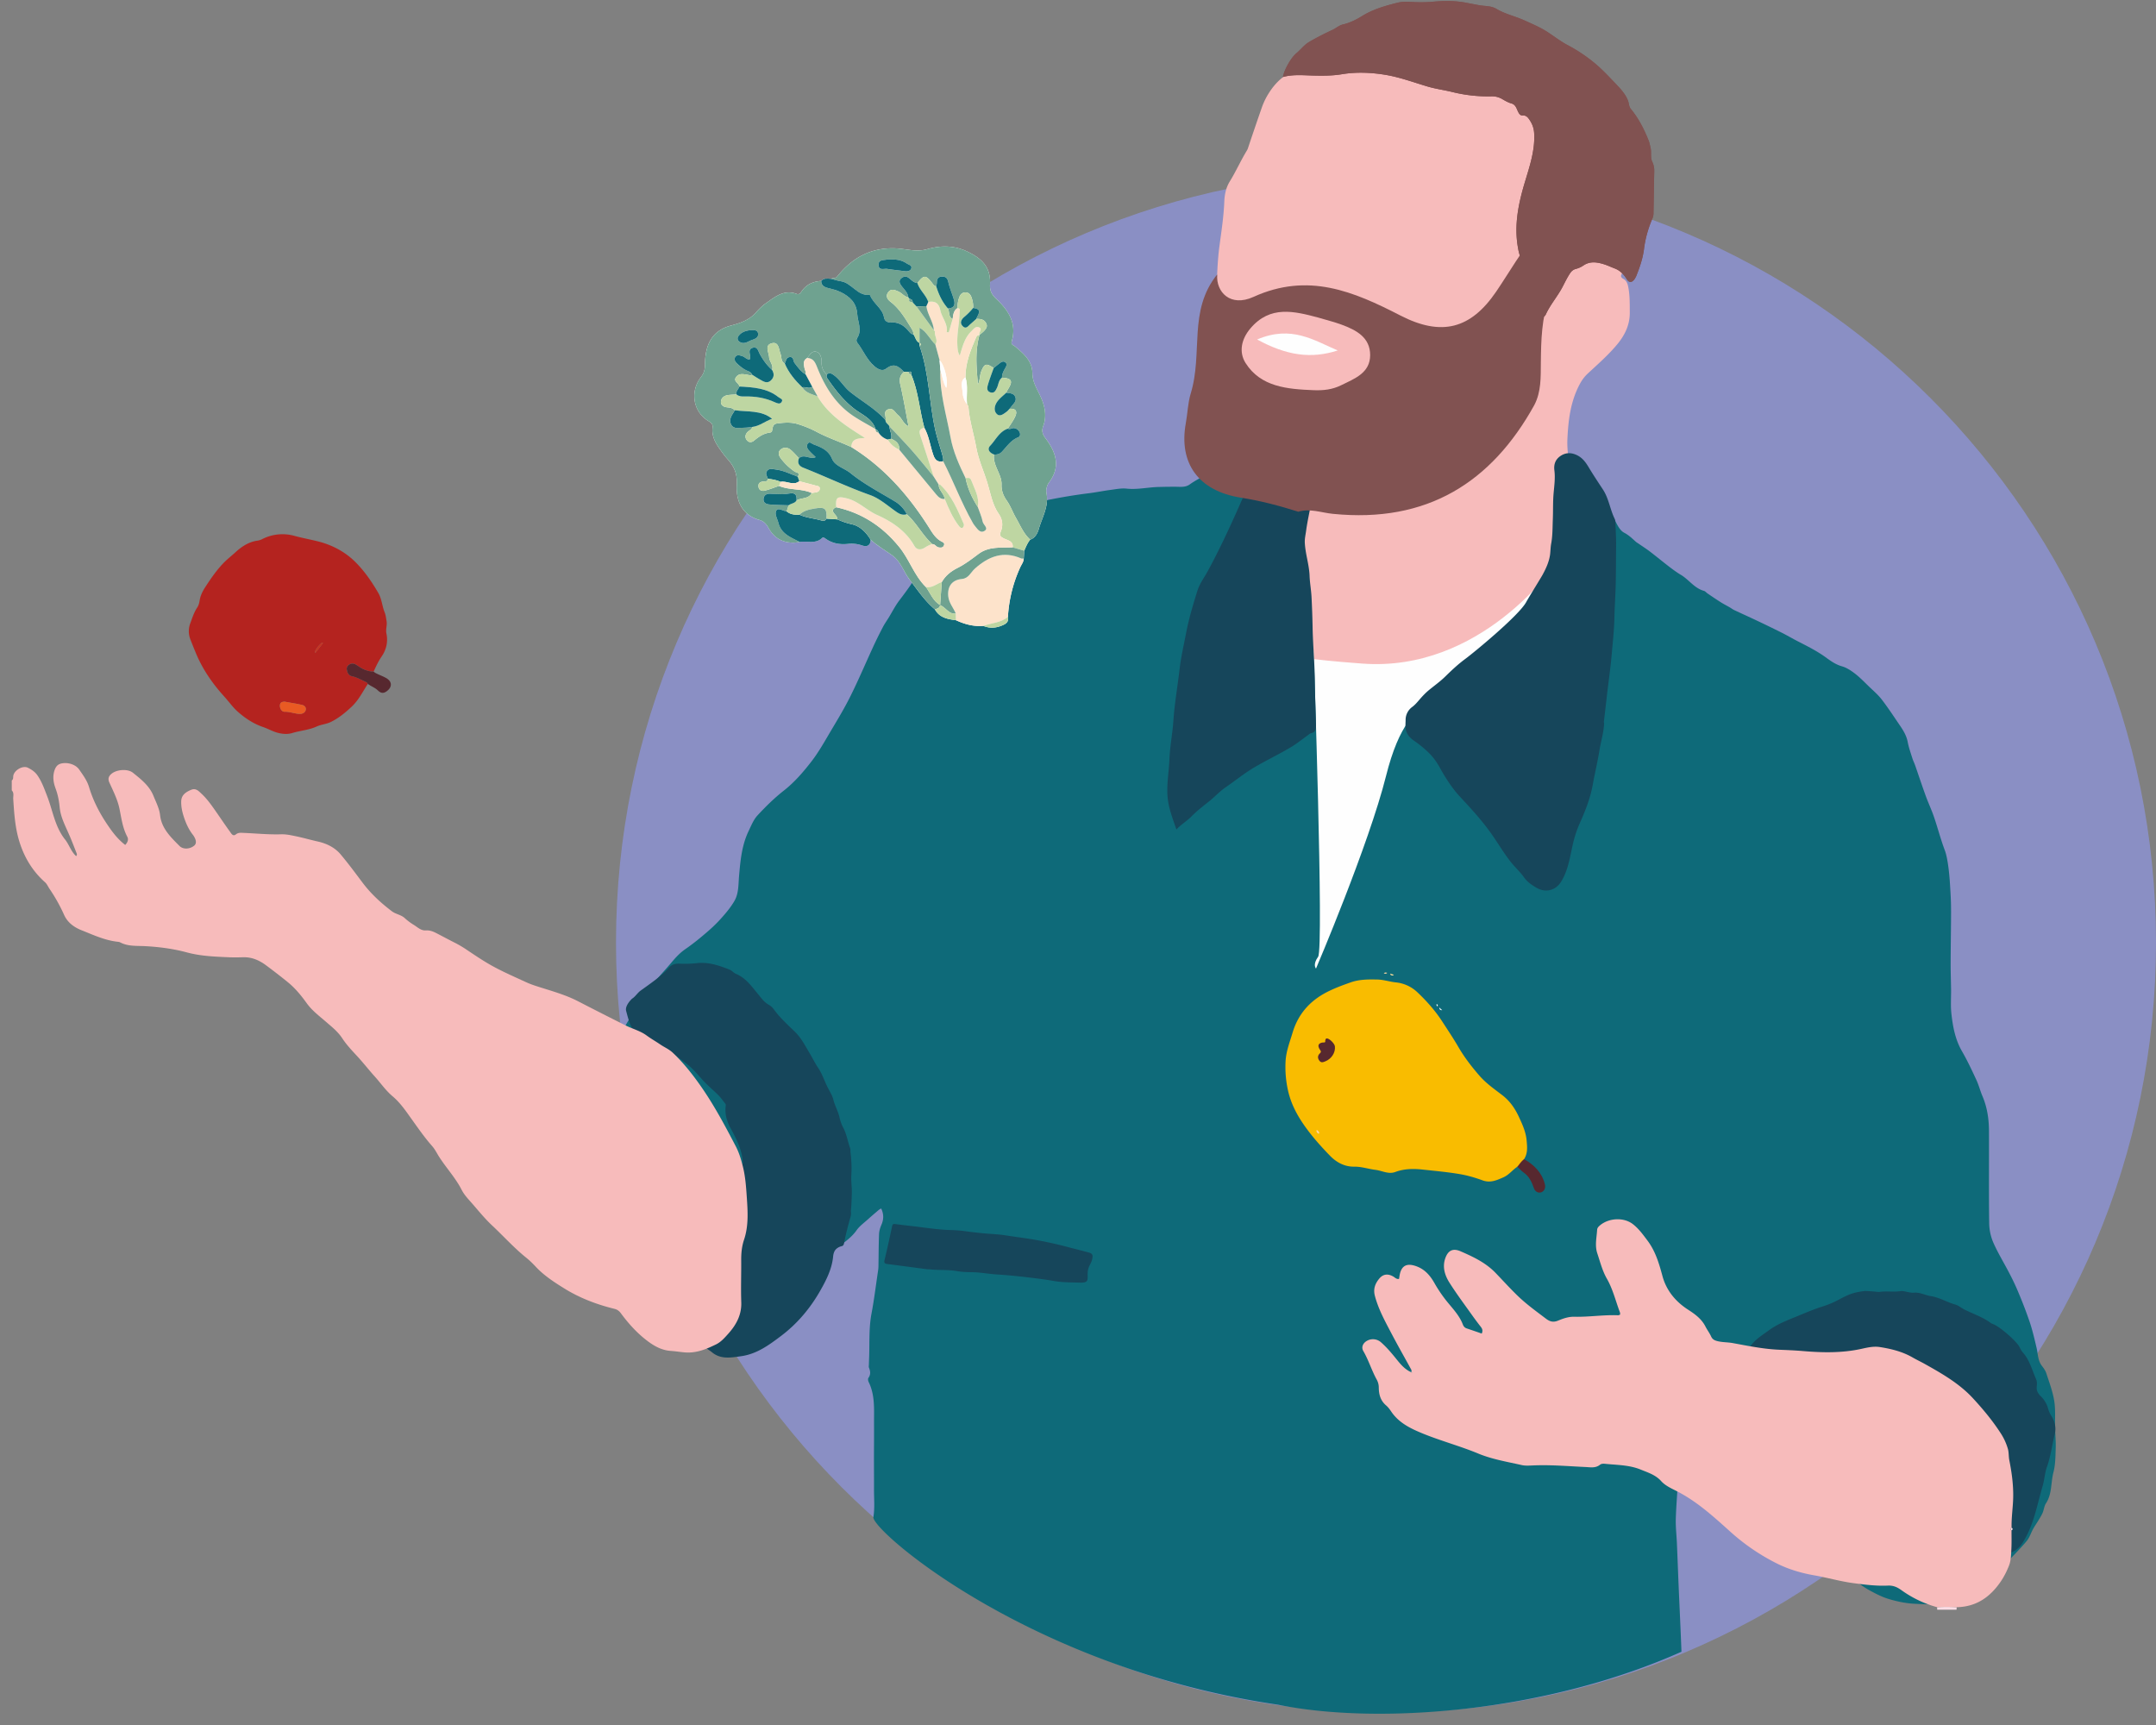 <svg xmlns="http://www.w3.org/2000/svg" width="175" height="140"><rect width="100%" height="100%" fill="#808080" stroke="none"/><g fill="none" fill-rule="evenodd"><path fill="#8A8FC4" d="M50 76.5c0 34.519 27.983 62.5 62.5 62.5 34.519 0 62.5-27.981 62.5-62.5S147.019 14 112.5 14C77.983 14 50 41.981 50 76.5"/><path fill="#0E6A79" d="M71.542 99.409c-.105.24-.183.507-.192.764-.034.877-.032 1.757-.048 2.633a2.884 2.884 0 0 1-.042.4c-.17 1.134-.308 2.274-.52 3.4-.22 1.157-.152 2.32-.191 3.483-.007.219-.017.438-.022.657-.005.085-.022.181.007.256.114.285.153.55-.045.827-.052.073-.03.234.017.33.534 1.08.432 2.235.438 3.376.005.895-.002 1.788-.006 2.682 0 .876.007 1.75.004 2.628-.005.762.073 1.537-.05 2.282-.173 1.042 12.608 12.253 32.84 15.225 8.052 1.648 21.688.648 32.75-4.297-.062-1.74-.15-3.475-.224-5.215-.051-1.194-.094-2.387-.145-3.583-.027-.648-.107-1.297-.091-1.945.029-1.06.125-2.119.175-3.178.06-1.297.114-2.598.141-3.896.015-.737-.019-1.474-.046-2.21-.01-.277.168-.33.381-.327.473.007.946.07 1.413.043.76-.048 1.249.384 1.756.806.294.246.578.506.886.735.423.318.512.803.723 1.23.467.948.916 1.908 1.41 2.846.396.76.82 1.511 1.274 2.24.814 1.315 1.534 2.699 2.757 3.735.6.505 1.252.955 1.869 1.448.63.5 1.237 1.028 1.87 1.528.355.276.724.548 1.122.762.495.268 1.005.536 1.546.698.636.19 1.306.337 1.97.38 1.238.076 2.486.083 3.73.076.823-.003 1.51-.346 2.148-.842a3.829 3.829 0 0 0 1.352-1.98c.063-.206.223-.398.374-.566.54-.593 1.117-1.153 1.628-1.766.238-.283.345-.664.529-.993.134-.241.297-.469.44-.708.118-.197.243-.394.332-.603.104-.247.119-.538.265-.757.504-.77.388-1.667.602-2.494.167-.631.169-1.305.19-1.962.021-.542-.035-1.085-.05-1.628-.02-.747.047-1.503-.07-2.233-.12-.764-.405-1.507-.645-2.25-.07-.211-.216-.412-.357-.595-.333-.433-.311-.954-.427-1.445-.161-.686-.32-1.38-.54-2.05a36.136 36.136 0 0 0-.912-2.398 18.887 18.887 0 0 0-.718-1.541c-.44-.86-.954-1.684-1.342-2.564a4.12 4.12 0 0 1-.338-1.585c-.034-2.496-.007-4.993-.017-7.49-.006-.961-.142-1.902-.526-2.807-.187-.44-.303-.911-.507-1.346-.36-.776-.724-1.553-1.153-2.297-.55-.947-.742-1.98-.86-3.023-.077-.662-.023-1.336-.03-2.002-.011-.718-.037-1.434-.035-2.153.003-1.337.03-2.673.034-4.011 0-1.014-.024-1.323-.084-2.331-.042-.711-.163-2.114-.423-2.796-.337-.89-.572-1.812-.88-2.711-.192-.564-.448-1.106-.653-1.662-.306-.839-.585-1.686-.879-2.53-.066-.19-.162-.372-.221-.564-.138-.438-.293-.874-.378-1.32-.093-.49-.331-.9-.603-1.3-.494-.722-.972-1.457-1.504-2.15-.311-.402-.716-.742-1.087-1.103-.357-.347-.704-.708-1.1-1.01-.315-.242-.672-.478-1.051-.585-.524-.149-.932-.453-1.34-.748-.7-.504-1.469-.886-2.236-1.28-.455-.235-.898-.496-1.359-.727a98.519 98.519 0 0 0-2-.97c-.597-.283-1.2-.553-1.798-.835-.132-.062-.251-.157-.379-.23-.247-.143-.5-.27-.74-.423-.359-.226-.706-.465-1.058-.703-.095-.065-.177-.177-.282-.205-.793-.221-1.221-.914-1.88-1.304-.33-.197-.639-.425-.943-.657-.526-.404-1.038-.827-1.564-1.23-.285-.217-.588-.412-.886-.616-.086-.062-.185-.117-.267-.186-.292-.263-.561-.532-.939-.727-.306-.158-.518-.545-.683-.874-.446-.886-.82-1.815-1.572-2.516-.527-.49-1.105-.929-1.655-1.394-.585-.497-1.146-1.014-1.747-1.49-.404-.321-.845-.603-1.289-.875a17.07 17.07 0 0 0-1.333-.72c-.737-.361-1.477-.725-2.234-1.045-.341-.148-.726-.204-1.092-.306-1.151-.32-2.302-.652-3.457-.966-.249-.065-.516-.066-.776-.095-.975-.116-1.942-.273-2.93-.214-.424.025-.854-.024-1.28-.039-.04 0-.085-.01-.122.003-.636.226-1.282.097-1.93.056a1.387 1.387 0 0 0-.502.062c-.687.234-1.354.53-2.053.718-.505.134-.944.361-1.408.567-.647.288-1.365.43-2.036.669-.429.152-.861.33-1.242.568a41.652 41.652 0 0 0-2.575 1.722c-.373.275-.697.602-1.158.75-.058.017-.094.095-.148.136-.27.209-.536.424-.82.611-.397.26-.83.467-1.211.745-.354.255-.732.2-1.12.196-.469-.002-.937.005-1.404.017-.871.02-1.725.229-2.608.135-.433-.047-.89.05-1.335.107-.565.075-1.122.19-1.689.262-1.143.14-2.272.33-3.402.558-.874.177-1.73.465-2.656.448-.403-.006-.815.218-1.218.352-.471.156-.937.328-1.402.497-.779.289-1.644.432-2.279.987-.46.402-.837.896-1.231 1.363-.427.506-.827 1.029-1.238 1.546a2.193 2.193 0 0 0-.252.354c-.492.923-1.11 1.763-1.747 2.599-.333.438-.582.935-.869 1.404-.156.253-.332.5-.468.764a34.836 34.836 0 0 0-.779 1.578c-.612 1.328-1.184 2.678-1.835 3.99-.473.958-1.027 1.88-1.577 2.803-.517.87-1.01 1.767-1.634 2.567-.646.833-1.357 1.655-2.19 2.31-.79.618-1.487 1.306-2.152 2.022-.33.355-.518.835-.73 1.279-.556 1.157-.667 2.405-.776 3.655-.06.69-.02 1.419-.386 2.037-.313.536-.73 1.024-1.153 1.489-.393.434-.833.83-1.284 1.21-.493.418-1 .824-1.536 1.192-.454.314-.808.704-1.153 1.117-.43.511-.893 1.003-1.323 1.518-.412.492-.8 1.005-1.198 1.507-.005.01-.013.017-.017.026-.18.626-.622 1.119-.954 1.665-.284.47-.51 1-.895 1.385-.53.528-1.088 1.084-1.913 1.23-.08.013-.175.129-.204.213-.37 1.089-.73 2.18-1.084 3.272-.216.659-.435 1.314-.612 1.98-.21.804-.38 1.619-.56 2.43-.054.243-.068.493-.127.734-.136.553.044 1.078.117 1.613.068.5.089 1.011.194 1.504.117.557.27 1.113.48 1.645.36.92.752 1.83 1.173 2.726.22.47.524.902.807 1.341.049.075.173.124.272.15.558.14.916.482 1.245.925.318.43.72.825 1.156 1.146.744.548 1.53 1.05 2.419 1.368.58.21 1.153.416 1.786.476.821.074 1.634.258 2.456.348.934.103 1.874.125 2.81.23.93.102 1.615-.419 2.374-.758.145-.065.28-.146.417-.226.313-.178.588-.374.743-.72.143-.32.376-.606.565-.908.398-.638.779-1.287 1.197-1.91.162-.238.386-.445.618-.626.398-.318.848-.58 1.234-.91.635-.547 1.385-.971 1.878-1.676.24-.343.609-.603.927-.893.282-.256.577-.502.867-.752.043-.037.1-.061.198-.122.224.47.212.888.02 1.33z"/><path fill="#16465B" d="M69.062 98.29c.054-.465.061-.93.078-1.396.02-.52-.071-1.027-.037-1.543.039-.618.003-1.238-.07-1.852-.012-.105.008-.22-.027-.314-.206-.545-.278-1.134-.56-1.657a3.451 3.451 0 0 1-.31-.866c-.113-.489-.372-.925-.493-1.409-.093-.375-.316-.704-.484-1.044-.259-.523-.432-1.08-.773-1.579-.246-.358-.437-.772-.665-1.147-.367-.605-.675-1.238-1.214-1.76-.585-.566-1.197-1.123-1.682-1.784a1.302 1.302 0 0 0-.43-.397c-.385-.214-.608-.555-.878-.877-.51-.612-.975-1.292-1.78-1.629-.188-.078-.326-.266-.515-.34-.852-.337-1.709-.637-2.667-.525a9.7 9.7 0 0 1-1.404.04c-.344-.01-.603.05-.846.316-.673.742-1.524 1.3-2.337 1.893-.228.172-.416.482-.661.63 0 0-.604.547-.483 1 .204.755.382 1.546 1.052 2.08.587.466 1.257.811 2.033.925.119.018.238.029.333.112.505.434 1.048.828 1.572 1.239.46.36.803.788 1.179 1.204.41.453.89.85 1.325 1.285.205.209.37.45.554.676.066.076.034.164.026.25-.058.615.09 1.169.394 1.727.473.868.934 1.756 1.005 2.764.01.116-.03.172-.114.238-.92.759-1.06 1.631-.467 2.667.165.288.306.603.353.937.058.423.303.784.376 1.205.05.296.077.588-.04.846-.227.494-.21 1.029-.35 1.536-.21.762-.31 1.548-.693 2.27-.182.345-.381.716-.434 1.093-.105.768-.226 1.555.174 2.295.14.265-.18.265-.259.406-.076.138-.163.03-.236-.029-.618-.509-1.254-.984-2.06-1.193-.174-.043-.364-.168-.515-.046-.174.134-.162.357-.128.56.032.197.073.398.105.593.118.767.706 1.217 1.264 1.682.165.138.357.246.524.384.713.586 1.534.428 2.349.314 1.288-.177 2.276-.912 3.25-1.645 1.339-1.01 2.387-2.272 3.191-3.69.485-.851.937-1.753 1.033-2.732.045-.501.248-.75.714-.87.144-.037.161-.168.184-.273a23.91 23.91 0 0 1 .517-2.085c.047-.16.049-.322.027-.485M155.378 104.911c-.193.02-.376-.022-.565-.058-.185-.039-.386-.095-.565-.064-.558.088-1.12-.024-1.677.06-.095.013-.2-.007-.3-.016-.11-.012-.819-.068-.924-.054-.943.117-1.28.266-2.132.72-.392.21-.813.387-1.233.52-.821.254-1.604.605-2.393.923-.677.273-1.364.556-1.978 1.003-.495.36-1.01.672-1.403 1.144-.606.732-.767 1.535-.41 2.397.347.842 1.026 1.328 1.968 1.457.19.025.3.092.398.246.762 1.185 2.41 1.438 3.57.593.424-.31.932-.511 1.393-.776.461-.263.966-.431 1.466-.584.689-.21 1.37-.44 2.126-.459.847-.017 1.565.326 2.34.522.564.14 1.047.365 1.394.833.125.168.348.265.557.33.822.247 1.45.76 2.038 1.324.79.753 1.136 1.736 1.476 2.706.125.353.07.753.055 1.134-.026.647 0 1.295.07 1.94.035.314.027.63.017.94-.02.71.034 1.41.117 2.113.037.315-.068.618.002.938.163.754.988 1.22 1.784 1.337.636.093 1.236-.29 1.617-.89.895-1.413 1.152-3.02 1.608-4.569.151-.512.178-1.07.352-1.56.313-.877.416-1.786.636-2.674.13-.536.002-1.027-.28-1.485a2.067 2.067 0 0 1-.258-.577 2.2 2.2 0 0 0-.603-1.012c-.228-.224-.363-.472-.32-.796.024-.2.024-.413-.058-.598-.335-.738-.514-1.548-1.092-2.176-.065-.072-.112-.16-.161-.241-.038-.068-.065-.14-.104-.207-.276-.486-1.555-1.596-2.084-1.814-.083-.033-.172-.062-.241-.113-.64-.476-1.404-.725-2.111-1.077-.259-.127-.483-.337-.754-.412-.68-.187-1.279-.576-2-.688-.444-.068-.86-.314-1.338-.28M75.429 103.015c.735.092 1.481.016 2.214.143.375.063.757.09 1.137.09.726-.002 1.433.142 2.153.188.769.046 1.534.122 2.3.21.773.09 1.549.184 2.316.318.735.131 1.476.109 2.214.138.04.003.08-.009.121-.01.548-.033.354-.379.41-.899.053-.482.3-.62.378-1.1.042-.266-.036-.373-.327-.45-.587-.154-1.177-.305-1.765-.458a31.487 31.487 0 0 0-2.659-.58c-.757-.131-1.519-.22-2.279-.342-.64-.1-1.294-.115-1.942-.18-.487-.049-.973-.107-1.46-.175-.376-.05-.758-.07-1.134-.08-1.085-.032-2.148-.22-3.222-.335-.408-.045-.814-.097-1.22-.15-.173-.024-.222.03-.254.185-.194.908-.388 1.817-.61 2.718-.067.27.03.318.27.348 1.071.133 2.14.28 3.21.421.048.005.1 0 .149 0"/><path fill="#F7BBBB" d="M118.893 1.897c-.161.17-.375.1-.57.103-1.243.009-2.488.014-3.734.009-.33-.002-.621.086-.926.197-.784.281-1.595.551-2.427.597-.75.04-1.396.31-2.056.566-.852.329-1.658.747-2.461 1.174-.305.163-.5.437-.784.622-.43.282-.88.528-1.325.782-.79.452-1.35 1.12-1.784 1.883a5.84 5.84 0 0 0-.404.893 246.293 246.293 0 0 0-1.132 3.319c-.04.114-.102.205-.16.304-.466.784-.834 1.61-1.315 2.387-.296.479-.417 1.049-.439 1.596-.046 1.22-.233 2.426-.394 3.633-.174 1.292-.194 2.583-.254 3.88a27.823 27.823 0 0 1-.377 3.347c-.21 1.246-.242 2.517.394 3.702.095.177.182.389.4.387.546-.01.89.333 1.248.623 1.126.919 1.99 2.034 2.705 3.267.457.784.864 1.585 1.151 2.44.099.293.162.588.204.892.092.662.283 1.299.538 1.924.403.984.564 2.023.745 3.056.357 2.059.427 4.137.38 6.22-.011.502-.062.996-.581 1.302a.273.273 0 0 0-.136.241c-.007.721-.044 1.446.332 2.12.078.138.161.243.29.345.472.357.961.682 1.51.922.458.2.923.368 1.445.33.279-.02.564.011.843-.006.829-.047 1.633.06 2.438.241 1.31.292 2.536.05 3.677-.618.325-.187.66-.36.983-.552.628-.373 1.235-.767 1.77-1.26.695-.64 1.58-1.05 2.282-1.677.591-.528 1.284-.89 1.96-1.293.377-.226.644-.616.955-.937.872-.902 1.582-1.919 2.267-2.95.282-.42.59-.83.963-1.167.3-.273.437-.64.728-.903.093-.083.107-.204.102-.321-.016-.532-.043-1.066-.065-1.598-.044-1.108-.454-2.157-.46-3.28-.008-.983-.24-1.965-.196-2.962.068-1.55.246-3.078 1-4.494.18-.34.404-.641.697-.906.82-.76 1.662-1.496 2.37-2.357.624-.76 1.006-1.587.998-2.567-.005-.708.01-1.412-.135-2.111-.054-.255-.153-.484-.393-.615-.24-.132-.207-.251-.091-.462.195-.348.33-.728.493-1.093.204-.457.486-.873.728-1.306.478-.859.733-1.813 1.134-2.704.073-.166.05-.338.058-.511.019-.38-.002-.757.097-1.137.107-.416-.056-.842-.145-1.238-.19-.874-.544-1.708-.921-2.53a1.277 1.277 0 0 0-.211-.344c-.347-.365-.536-.805-.684-1.262-.11-.337-.272-.636-.551-.872-.124-.1-.204-.23-.28-.367a5.261 5.261 0 0 0-1.412-1.606c-.295-.224-.516-.53-.783-.788-.692-.663-1.548-1.137-2.31-1.721-.54-.416-1.192-.766-1.821-1.068-.587-.282-1.102-.674-1.728-.896-.852-.304-1.66-.732-2.604-.722-.106.002-.2-.02-.267-.103h-1.569zM.955 64.145c.206.21.105.474.12.712.075 1.163.15 2.33.499 3.45.388 1.257 1.053 2.383 2.075 3.291.165.148.243.346.36.523a13.82 13.82 0 0 1 1.19 2.12c.272.618.797 1.012 1.423 1.258.96.382 1.9.827 2.956.937.06.007.123.017.175.046.645.342 1.353.269 2.052.308 1.14.064 2.272.212 3.37.509 1.132.304 2.29.344 3.45.394.36.013.723.008 1.083-.002.725-.029 1.334.243 1.883.65.6.445 1.193.902 1.773 1.374.598.487 1.085 1.081 1.524 1.694.437.611 1.035 1.054 1.595 1.54.473.409.95.786 1.301 1.322.323.493.743.946 1.153 1.387.52.557.982 1.156 1.489 1.718.478.53.877 1.122 1.442 1.6.609.51 1.066 1.183 1.526 1.826.54.756 1.07 1.52 1.687 2.219.238.27.38.584.568.874.583.909 1.335 1.71 1.828 2.681.223.438.596.808.924 1.188.495.574.981 1.165 1.532 1.683.927.867 1.773 1.815 2.768 2.618.27.219.53.465.763.718.657.713 1.461 1.237 2.28 1.75 1.268.796 2.658 1.33 4.122 1.69.213.05.375.155.52.347.622.846 1.336 1.64 2.183 2.273.53.4 1.15.752 1.896.798.375.024.749.089 1.13.12.927.074 1.723-.26 2.512-.643.425-.205.721-.556 1.017-.886.648-.725 1.08-1.533 1.044-2.54-.04-1.127.004-2.257-.005-3.386-.006-.58.045-1.143.232-1.696.38-1.138.299-2.313.22-3.47-.055-.814-.112-1.634-.31-2.437-.143-.578-.307-1.14-.587-1.677-.866-1.66-1.745-3.314-2.824-4.859-.675-.966-1.41-1.9-2.28-2.724-.308-.29-.696-.452-1.036-.685-.354-.242-.737-.458-1.087-.714-.516-.384-1.148-.538-1.715-.822a345.291 345.291 0 0 1-3.873-1.968c-.869-.448-1.802-.73-2.735-1.023-.493-.156-.993-.299-1.46-.515-.887-.409-1.783-.798-2.633-1.258-.747-.402-1.451-.88-2.157-1.351a8.793 8.793 0 0 0-.966-.577c-.442-.22-.88-.459-1.32-.686-.333-.173-.657-.362-1.068-.331-.393.025-.662-.253-.96-.44a4.721 4.721 0 0 1-.755-.563c-.297-.272-.726-.314-1.03-.545-.902-.681-1.72-1.437-2.392-2.331-.582-.776-1.16-1.557-1.786-2.302-.464-.55-1.13-.876-1.835-1.033-.602-.134-1.196-.307-1.801-.432-.395-.082-.777-.167-1.184-.155-1.024.032-2.041-.073-3.063-.115-.213-.009-.415-.036-.618.127-.23.183-.364-.073-.464-.212-.388-.533-.755-1.083-1.133-1.625-.364-.524-.731-1.05-1.209-1.49-.228-.214-.45-.455-.833-.29-.424.18-.774.419-.791.913-.016.424.071.837.2 1.239.165.513.378 1.007.71 1.446.023.033.05.061.071.092.25.372.277.662.078.83-.353.296-.905.331-1.202.029-.716-.72-1.453-1.423-1.573-2.5-.062-.547-.332-1.055-.541-1.574-.327-.805-.999-1.333-1.657-1.861-.435-.353-1.337-.265-1.745.08-.235.198-.31.407-.172.71.306.682.652 1.352.811 2.09.165.784.256 1.587.645 2.315.114.217.032.445-.17.66-.655-.5-1.116-1.146-1.551-1.803-.6-.908-1.08-1.872-1.391-2.911-.157-.52-.489-.965-.798-1.41-.298-.429-.99-.619-1.504-.471-.253.073-.382.248-.473.478-.195.517-.122 1.026.058 1.517.189.507.288 1.015.339 1.555.071.762.439 1.461.748 2.17.226.509.422 1.03.626 1.55.029.067.043.143-.04.232-.418-.377-.559-.92-.892-1.341-.827-1.038-.995-2.32-1.447-3.496-.23-.592-.434-1.19-.805-1.725-.2-.285-.476-.467-.776-.614-.394-.192-1.05.163-1.171.613-.04.142.027.312-.133.422v.803z"/><path fill="#FADCE4" d="M157.23 130.438l.013.204h1.566l.014-.202a13.136 13.136 0 0 0-1.594-.002M163.28 123.983c-.12.073-.122.15-.006.227.114-.071.12-.147.006-.227"/><path fill="#FEFEFE" d="M114.537 111.365l.083.044c-.015-.026-.032-.053-.046-.08l-.037.036z"/><path fill="#815251" d="M104.128 6.25c.121-.606.648-1.557 1.1-1.93.354-.296.63-.676 1.033-.914.612-.361 1.25-.68 1.898-.983.296-.139.538-.37.87-.445.564-.13 1.073-.392 1.549-.685.855-.53 1.806-.805 2.774-1.051a2.99 2.99 0 0 1 .98-.095c.626.039 1.263.054 1.891 0 .891-.082 1.769-.102 2.662.054.391.07.784.151 1.175.222.466.087.976.041 1.4.296.72.433 1.554.604 2.311.952.604.277 1.215.53 1.78.89.564.361 1.086.779 1.687 1.098a12.73 12.73 0 0 1 2.255 1.513c.612.514 1.146 1.097 1.694 1.669.384.404.759.811.96 1.34.081.223.062.464.232.67.638.772 1.075 1.648 1.441 2.561.077.19.105.388.153.581.092.374-.032.77.136 1.13.107.233.17.468.165.722l-.063 3.5a1.204 1.204 0 0 1-.109.444 9.046 9.046 0 0 0-.658 2.404c-.092.732-.318 1.42-.588 2.098a1.48 1.48 0 0 1-.2.386c-.217.278-.43.276-.613-.016-.242-.387-.538-.711-.992-.88-.28-.103-.55-.237-.837-.327-.571-.18-1.146-.277-1.689.092-.19.13-.398.222-.624.282-.207.056-.347.178-.47.363-.236.36-.416.74-.613 1.115-.4.758-.98 1.416-1.339 2.197a.453.453 0 0 1-.19.216c-.211.102-.368.251-.526.412-.126.131-.301.274-.498.128-.528-.387-1.123-.67-1.68-1.012-.162-.104-.21-.194-.118-.37.553-1.066.762-2.233 1.054-3.374.038-.142.06-.297-.02-.446-.174-.33-.247-.69-.305-1.048-.3-1.799.065-3.536.586-5.256.39-1.303.833-2.594.741-3.986-.032-.444-.197-.811-.456-1.157-.1-.136-.248-.248-.427-.238-.24.015-.314-.105-.408-.284-.134-.254-.194-.589-.537-.687-.267-.075-.497-.207-.727-.341a1.624 1.624 0 0 0-.886-.242 12.052 12.052 0 0 1-3.214-.354c-.66-.16-1.34-.25-1.99-.442-1.157-.343-2.283-.767-3.49-.96-1.16-.184-2.317-.228-3.468-.038-.783.13-1.565.127-2.343.107-.813-.02-1.62-.105-2.449.119"/><path fill="#815251" d="M104.128 6.25c.829-.224 1.636-.14 2.45-.119.777.02 1.56.022 2.342-.107 1.151-.19 2.308-.146 3.468.037 1.207.194 2.333.618 3.49.961.65.192 1.33.282 1.99.442 1.054.263 2.126.38 3.214.354.322-.01.614.082.886.242.23.134.46.266.727.34.343.1.403.434.537.688.094.179.169.3.408.284.179-.01.327.102.427.238.259.346.424.713.456 1.157.092 1.392-.35 2.683-.741 3.986-.52 1.72-.887 3.457-.586 5.256.058.359.131.719.305 1.048.08.15.058.304.02.446-.292 1.141-.501 2.308-1.054 3.374-.092.176-.044.266.119.37.556.343 1.151.625 1.679 1.012.197.146.372.003.498-.128.158-.161.315-.31.526-.412a.453.453 0 0 0 .19-.216c.359-.78.939-1.44 1.339-2.197.197-.375.377-.755.614-1.115.122-.185.262-.307.469-.363.226-.06.434-.151.624-.282.543-.369 1.118-.272 1.69-.092.287.09.555.224.836.328.454.168.75.492.992.88.183.291.396.293.614.015a1.48 1.48 0 0 0 .199-.386c.27-.679.496-1.366.588-2.098.1-.825.333-1.63.658-2.404.062-.146.106-.289.11-.445.02-1.166.04-2.332.062-3.499a1.622 1.622 0 0 0-.165-.721c-.168-.36-.044-.757-.136-1.13-.048-.194-.076-.391-.153-.582-.366-.913-.803-1.789-1.44-2.561-.17-.206-.152-.447-.234-.67-.2-.529-.575-.936-.959-1.34-.548-.572-1.082-1.155-1.694-1.67a12.73 12.73 0 0 0-2.255-1.512c-.6-.319-1.123-.737-1.688-1.098-.564-.36-1.175-.613-1.779-.89-.757-.348-1.592-.52-2.311-.952-.424-.255-.934-.209-1.4-.296-.391-.07-.784-.152-1.175-.222-.893-.156-1.77-.136-2.662-.054-.628.054-1.265.039-1.891 0a2.99 2.99 0 0 0-.98.095c-.968.246-1.919.521-2.774 1.05-.476.294-.985.556-1.55.686-.331.075-.573.306-.869.445-.648.302-1.286.622-1.898.983-.403.238-.679.618-1.032.914-.453.373-.98 1.324-1.1 1.93"/><path fill="#B4231F" d="M30.327 54.507c.192-.421.383-.839.65-1.226.39-.565.527-1.204.387-1.87-.071-.34.072-.66.014-.997-.042-.247-.065-.493-.16-.727-.207-.514-.226-1.076-.519-1.577-.525-.9-1.112-1.759-1.854-2.496-.845-.842-1.898-1.397-3.087-1.689-.612-.15-1.233-.265-1.842-.43a3.603 3.603 0 0 0-2.624.255 1.286 1.286 0 0 1-.367.124c-.745.1-1.317.49-1.836.968-.282.258-.583.492-.857.762-.622.62-1.105 1.331-1.575 2.05-.212.329-.394.69-.454 1.09-.032.198-.083.4-.197.566-.269.404-.403.856-.568 1.295-.159.422-.143.885.017 1.294.136.358.284.713.43 1.07.546 1.334 1.357 2.509 2.339 3.587.367.404.677.855 1.092 1.22.602.53 1.27.97 2.046 1.233.433.148.825.389 1.284.49.362.079.721.1 1.068-.004.657-.203 1.356-.24 1.995-.534.36-.164.793-.19 1.16-.373.64-.32 1.169-.757 1.68-1.238.574-.54.89-1.219 1.307-1.843-.036-.117-.143-.155-.242-.197-.343-.155-.658-.352-1.042-.425-.272-.054-.383-.285-.42-.54-.033-.193.064-.34.23-.429.217-.115.421-.051.611.088.395.285.824.494 1.334.503m-7.225 2.44c.478.088.957.159 1.43.268.157.037.31.166.291.356-.02.188-.15.31-.342.353a.962.962 0 0 1-.296.005c-.366-.039-.71-.176-1.087-.166-.223.01-.386-.25-.379-.503.009-.239.156-.307.383-.314m3.044-4.799c.022.015.044.034.067.05a119.4 119.4 0 0 0-.603.773c-.02-.013-.042-.027-.062-.042.122-.316.346-.557.598-.781"/><path fill="#57282F" d="M30.327 54.507c-.51-.009-.939-.218-1.334-.503-.19-.139-.394-.203-.612-.088-.165.09-.262.236-.23.43.038.254.149.485.42.54.385.072.7.27 1.043.424.099.042.206.08.242.197.258.195.581.295.814.526.283.282.526.263.85-.042.27-.259.28-.596.004-.834-.233-.202-.54-.29-.816-.426-.133-.068-.276-.114-.381-.224"/><path fill="#E95A23" d="M23.102 56.946c-.225.007-.375.073-.381.313-.009.253.154.513.375.506.38-.014.725.125 1.087.163a.886.886 0 0 0 .3-.004c.19-.042.321-.166.34-.353.017-.19-.135-.32-.291-.356-.471-.109-.953-.182-1.43-.269"/><path fill="#CA311E" d="M26.145 52.147c-.252.224-.475.465-.595.781l.06.043c.201-.259.4-.518.603-.775-.024-.015-.046-.034-.068-.049"/><path fill="#FEFEFE" d="M126.153 45.908s-5.95 8.666-15.572 7.948c-9.625-.716-3.957-1.044-3.957-1.044s.84 24.177.367 24.837c-.473.657-.172.958-.172.958s4.281-10.03 5.684-15.63c2.116-8.448 5.588-5.114 8.534-8.448 3.57-4.044 5.116-8.621 5.116-8.621"/><path fill="#16465B" d="M130.178 58.636c.076-.654.156-1.31.228-1.961.132-1.195.313-2.385.416-3.584.087-.988.196-1.98.218-2.967.015-.695.055-1.39.085-2.082.053-1.219.033-2.44.053-3.66.01-.667-.034-1.334-.06-2a.738.738 0 0 0-.06-.28c-.378-.777-.472-1.657-.964-2.395-.394-.598-.79-1.195-1.158-1.808-.224-.37-.464-.706-.869-.924-.46-.243-.922-.275-1.364.005-.442.282-.599.686-.536 1.194.078.61-.005 1.224-.061 1.83-.065.713-.036 1.428-.065 2.139-.027.657-.012 1.317-.132 1.97-.058.3-.053.61-.094.913-.082.575-.325 1.106-.6 1.612-.203.365-1.135 1.854-1.332 2.22-.58 1.084-4.228 4.086-4.948 4.619-.576.424-1.099.913-1.609 1.414-.396.39-.854.721-1.29 1.074-.307.247-.574.53-.827.824-.179.21-.354.416-.577.584a1.295 1.295 0 0 0-.54 1.071c-.004.22-.026.443 0 .659.05.422.29.738.65.99.291.2.572.417.84.645.633.54.962.97 1.348 1.672.394.718.98 1.61 1.54 2.214.804.86 1.6 1.724 2.309 2.668.65.861 1.17 1.798 1.835 2.645.342.437.767.813 1.085 1.262.277.392.647.638 1.051.87.727.411 1.535.182 1.961-.507.558-.903.706-1.913.924-2.908.136-.627.325-1.24.589-1.83.445-1 .852-2.012 1.049-3.093.173-.958.403-1.905.558-2.864.1-.644.3-1.267.354-1.915l.022-.314c-.009 0-.02 0-.03-.002M95.487 67.318c.39-.416.852-.68 1.213-1.047.427-.433.905-.812 1.384-1.187.489-.382.898-.844 1.414-1.197.762-.523 1.474-1.11 2.277-1.586.988-.585 2.033-1.078 3.016-1.667.466-.276.886-.621 1.327-.933.096-.07.188-.172.295-.194.407-.087.41-.373.404-.672-.031-1.223-.08-2.443-.094-3.664-.019-1.394-.148-2.78-.179-4.174a76.708 76.708 0 0 0-.09-2.577c-.032-.56-.136-1.12-.156-1.681-.034-.912-.344-1.783-.388-2.69-.017-.33.063-.648.105-.964.106-.803.298-1.594.43-2.395.11-.66.178-1.326.149-1.996-.033-.676.003-1.355-.07-2.03-.054-.497-.23-.904-.653-1.206-.145-.104-.279-.22-.419-.328-.615-.484-1.357-.372-1.862.206-1.146 1.312-1.759 2.886-2.43 4.429-.967 2.215-1.953 4.424-3.11 6.558-.289.533-.67 1.029-.853 1.61-.36 1.142-.701 2.29-.927 3.466-.182.949-.404 1.891-.516 2.85-.166 1.425-.415 2.839-.513 4.27-.072 1.027-.274 2.046-.317 3.078-.044 1.086-.263 2.173-.134 3.258.097.821.406 1.61.697 2.463"/><path fill="#815251" d="M105.383 41.532c.96-.287 1.866.078 2.801.171 7.65.772 12.88-2.553 16.349-8.818.576-1.096.522-2.278.536-3.456.02-1.81.056-3.628.705-5.363 1.116-2.973 4.137-5.21 6.387-2.993.325.32.2-.384.728-1.307.024-4.326-.905-5.307-3.607-9.088-.91-.066-1.04.399-1.108 1.17-.241 2.731-1.547 4.986-3.415 7.069-1.287 1.436-2.228 3.158-3.32 4.757-2.048 3.003-4.409 3.663-7.771 1.932-3.798-1.954-7.49-3.525-11.925-1.51-1.874.853-3.05-.388-2.947-1.82-2.377 2.96-1.13 6.338-2.149 9.67-.234.773-.25 1.603-.396 2.401-.587 3.226 1.009 5.5 4.461 6.042 1.608.253 3.142.659 4.67 1.143"/><path fill="#F7BBBB" d="M107.022 25.78c-1.999-.535-3.93-1.008-5.526.871-.754.888-.948 1.935-.395 2.811 1.233 1.946 3.385 2.12 5.526 2.206.788.03 1.516-.048 2.222-.397 1.11-.545 2.365-.999 2.365-2.454-.001-1.422-1.107-2.023-2.313-2.466-.61-.226-1.252-.382-1.88-.57"/><path fill="#FEFEFE" d="M102.04 27.552c2.382 1.302 4.378 1.591 6.543.89-1.909-.803-3.737-2.082-6.543-.89"/><path fill="#F7BBBB" d="M157.23 130.438c.53-.035 1.06-.027 1.593.002 1.58-.032 2.677-.803 3.53-2.018.295-.421.516-.864.7-1.318.187-.458.187-.97.211-1.461.022-.476.007-.955.009-1.432-.116-.08-.113-.156.006-.227-.023-.803.107-1.6.128-2.402.027-1.043-.112-2.058-.313-3.07-.061-.304-.032-.61-.112-.908a4.756 4.756 0 0 0-.633-1.355c-.65-.993-1.408-1.903-2.218-2.779-1.078-1.164-2.447-1.96-3.834-2.736-.345-.196-.706-.365-1.05-.562-.82-.474-1.73-.7-2.663-.846-.498-.078-1.001.036-1.481.143-1.587.35-3.18.316-4.783.18-.638-.055-1.28-.078-1.92-.106-1.27-.054-2.499-.31-3.735-.536-.395-.075-.796-.06-1.193-.146-.28-.063-.466-.136-.585-.4-.125-.277-.32-.529-.459-.804-.31-.607-.826-.99-1.406-1.363-1.023-.659-1.766-1.563-2.08-2.723-.276-1.022-.57-2.032-1.229-2.903-.348-.46-.68-.929-1.156-1.304-.759-.6-1.965-.507-2.664.066-.12.099-.246.214-.255.377-.039.642-.2 1.284.017 1.927.233.693.407 1.406.774 2.046.495.866.714 1.82 1.06 2.735.017.05.01.11.017.175-.06.022-.113.06-.164.057-1.185-.049-2.36.148-3.544.12-.48-.014-.912.14-1.334.315-.386.158-.663.082-.981-.16-.784-.594-1.585-1.171-2.291-1.852-.618-.597-1.194-1.236-1.79-1.854-.804-.837-1.82-1.315-2.857-1.765-.614-.265-1-.061-1.22.533-.27.733-.055 1.416.332 2.027.579.912 1.23 1.782 1.858 2.665.214.3.435.596.663.886.13.163.207.323.092.57a79.871 79.871 0 0 0-1.223-.42c-.168-.056-.257-.177-.313-.326-.296-.773-.896-1.357-1.395-1.995-.337-.434-.636-.88-.903-1.35-.36-.64-.821-1.174-1.583-1.41-.657-.204-1.052-.014-1.215.616-.037.148-.053.299-.08.448-.216.04-.331-.117-.478-.198-.433-.245-.816-.196-1.124.171-.337.402-.503.845-.362 1.387.287 1.107.842 2.1 1.37 3.107.51.974 1.059 1.932 1.586 2.898.027.047.017.112.024.168.017.029.029.054.046.081a1.014 1.014 0 0 1-.084-.046c-.507-.225-.848-.633-1.173-1.037-.392-.487-.79-.964-1.262-1.38a.984.984 0 0 0-1.159-.119c-.323.19-.464.52-.28.83.43.74.67 1.557 1.08 2.302.114.207.172.42.172.657.005.55.134 1.056.595 1.448.16.138.292.314.411.491.589.881 1.492 1.345 2.463 1.747 1.509.626 3.094 1.042 4.603 1.667 1.117.464 2.34.667 3.53.935.286.065.6.043.9.03 1.426-.065 2.846.062 4.27.128.423.02.818.106 1.182-.183.14-.114.352-.083.529-.066.932.088 1.884.093 2.765.453.6.245 1.222.431 1.682.95.288.32.73.542 1.135.743 1.7.842 3.055 2.083 4.43 3.317a17.017 17.017 0 0 0 3.899 2.655c.907.441 1.898.737 2.902.913 1.104.192 2.177.508 3.293.652.913.12 1.826.233 2.746.19.432-.018.757.131 1.096.377a9.041 9.041 0 0 0 2.884 1.375"/><path fill="#F9BC00" d="M123.709 94.072c.31-.479.252-1.005.204-1.53-.061-.66-.325-1.248-.599-1.84-.326-.715-.743-1.336-1.379-1.823-.641-.491-1.31-.956-1.847-1.573-.64-.738-1.233-1.504-1.723-2.35-.41-.705-.866-1.383-1.311-2.069-.56-.862-1.242-1.63-1.989-2.339a2.968 2.968 0 0 0-1.787-.82c-.5-.054-.983-.222-1.495-.23-.735-.014-1.455-.018-2.174.239-.665.234-1.32.477-1.95.804-1.375.722-2.295 1.781-2.743 3.273-.223.747-.512 1.476-.564 2.267a8.665 8.665 0 0 0 .187 2.388c.236 1.089.736 2.038 1.393 2.96.607.853 1.29 1.614 2.008 2.356.538.555 1.193.913 1.992.901.587-.008 1.138.19 1.71.258.537.065 1.059.382 1.617.172.726-.27 1.468-.275 2.22-.194.99.107 1.983.197 2.964.36.643.107 1.28.289 1.895.515.634.232 1.148-.009 1.696-.248.452-.2.734-.601 1.129-.858.259-.139.44-.346.546-.62"/><path fill="#57282F" d="M123.709 94.072c-.221.171-.374.402-.546.62.17.156.321.339.51.47.454.317.664.779.834 1.276.093.27.345.408.583.331.257-.081.381-.358.311-.64-.236-.957-.869-1.584-1.692-2.057"/><path fill="#FFDF99" d="M112.843 79.02c0 .085.051.12.099.136.06.026.127.033.197-.042l-.296-.094"/><path fill="#FEFEFE" d="M116.82 81.768c.02.181.083.22.244.219-.095-.083-.151-.134-.245-.22"/><path fill="#FED7A2" d="M112.601 78.957c-.126-.04-.204-.05-.28.043.095.018.176.07.28-.043"/><path fill="#FEFEFE" d="M116.627 81.65c.057.016.085-.001.08-.035a.172.172 0 0 0-.05-.105c-.028-.026-.064-.007-.057.035.005.038.019.077.027.106"/><path fill="#57282F" d="M107.566 84.467c.031.181-.1.129-.19.14-.359.041-.46.255-.253.563.078.115.154.186.005.326-.162.152-.203.353-.053.565.148.214.292.161.503.076.485-.193.834-.7.774-1.217-.024-.219-.425-.623-.636-.642-.087-.008-.119.03-.15.189"/><path fill="#FED7A2" d="M107.068 91.893c-.056-.063-.077-.161-.203-.183-.037.16.048.24.165.309.05-.033.065-.072.038-.126"/><path fill="#FEFEFE" d="M75.886 49.456c-.825-.686-1.408-1.576-2.054-2.412-.49-.637-.723-1.482-1.396-1.96-.593-.424-1.226-.789-1.769-1.286-.007.475-.287.607-.684.472a2.604 2.604 0 0 0-1.132-.127c-.665.07-1.275-.032-1.826-.417-.087-.06-.203-.154-.285-.074-.541.533-1.225.221-1.834.337-1.097.197-2.001-.178-2.527-1.143-.181-.33-.393-.549-.73-.644-1.455-.412-1.912-1.583-1.843-2.85.049-.889-.207-1.491-.746-2.084a6.395 6.395 0 0 1-.4-.497c-.451-.622-.925-1.24-.821-2.078.035-.291-.143-.402-.356-.534-1.226-.758-1.49-2.381-.593-3.544.23-.298.33-.59.333-1.02.011-1.415.423-2.722 2.1-3.17.738-.196 1.466-.43 2.005-1.031.257-.283.527-.568.84-.783.745-.516 1.473-1.145 2.502-.755.205.078.303-.077.405-.223.382-.549.927-.791 1.58-.833.224-.253.513-.19.797-.17.158-.091.354 0 .509-.195 1.204-1.504 2.713-2.354 4.717-2.28.855.033 1.686.326 2.588.068 1.085-.313 2.19-.321 3.29.212 1.22.588 1.874 1.314 1.803 2.641-.028.554.155.848.51 1.181.99.934 1.68 1.993 1.254 3.443-.082.277.124.298.265.416.692.576 1.398 1.173 1.41 2.167.006.655.307 1.172.577 1.722.4.819.635 1.679.3 2.58-.14.377-.07.645.18.971.846 1.125 1.272 2.301.29 3.602-.163.215-.259.584-.205.846.215 1.08-.355 1.987-.628 2.947-.088.303-.283.715-.696.845-.218.271-.348.59-.479.904-.011.21-.025.417-.042.626-.001.27-.17.475-.278.704a11.16 11.16 0 0 0-1.005 4.037c.064.343-.069.52-.405.667-.542.241-1.053.283-1.595.064-.785.062-1.516-.136-2.22-.462-.68-.084-1.336-.206-1.706-.88"/><path fill="#6FA290" d="M66.655 22.801c-.654.04-1.2.285-1.58.833-.102.146-.197.3-.402.223-1.032-.39-1.76.238-2.507.755-.309.216-.58.5-.836.781-.543.601-1.268.834-2.006 1.033-1.68.447-2.088 1.755-2.1 3.17-.004.428-.105.719-.335 1.018-.897 1.165-.632 2.788.594 3.546.214.132.392.243.355.53-.104.84.371 1.458.823 2.082.124.173.257.34.401.496.54.594.791 1.196.743 2.082-.07 1.27.39 2.438 1.844 2.851.338.097.55.315.73.646.525.964 1.43 1.34 2.525 1.14-.703-.382-1.493-.636-1.73-1.575-.087-.346-.337-.725-.14-1.007.14-.196.535.056.819.102.054-.166.106-.332.158-.497-.533-.022-1.065-.02-1.593-.072-.225-.022-.477-.14-.446-.444.033-.3.22-.43.53-.422.513.017 1.037.077 1.53-.016.547-.104.644.119.62.559.394-.236.976-.092 1.235-.604-.843-.379-1.804-.211-2.649-.574-.381.128-.76.28-1.149.381-.245.06-.487-.02-.524-.323-.032-.258.121-.39.376-.415.162-.015.36.03.385-.224-.069-.21-.235-.428-.055-.648.19-.232.448-.13.698-.103.639.071 1.193.374 1.783.579.25-.32-.14-.337-.244-.407a4.795 4.795 0 0 1-1.107-1.046c-.173-.22-.306-.52-.039-.745.246-.207.568-.187.82.024.244.206.45.452.672.68.422-.384.9.136 1.352-.091-.195-.193-.4-.368-.574-.574-.128-.15-.183-.368-.057-.53.146-.193.304.011.446.068.619.24 1.206.447 1.514 1.176.247.59.996.755 1.488 1.152 1.137.922 2.434 1.588 3.675 2.34.397.243.69.59.9 1.005.807.711 1.279 1.712 2.082 2.426.218-.01.307.226.497.261.175.036.356.044.44-.154.08-.187-.055-.247-.2-.324-.43-.223-.693-.624-.934-1.011-1.668-2.657-3.678-4.983-6.383-6.653-.947-.434-1.938-.76-2.862-1.257a8.573 8.573 0 0 0-1.473-.601c-.554-.18-1.137-.129-1.708-.052-.363.052-.331.387-.403.643-.012.042-.098.085-.153.092-.51.062-.909.331-1.29.65-.18.153-.403.181-.573-.013-.178-.199-.161-.436.002-.639.127-.16.374-.216.426-.452-.227.022-.457.064-.685.059-.363-.002-.81.16-1.036-.258-.204-.38.031-.723.24-1.044.023-.034.035-.075.05-.116-.153-.167-.36-.21-.571-.23-.306-.027-.576-.15-.544-.484.027-.288.265-.472.566-.514.23-.03.462-.035.695-.052-.075-.272.17-.423.239-.642-.022-.285-.556-.417-.252-.792.253-.314.606-.204.932-.155.12.016.234.093.346-.012-.055-.15-.168-.228-.316-.286a2.886 2.886 0 0 1-.885-.604c-.163-.158-.302-.349-.16-.56.147-.209.377-.113.583-.051.202.062.328.278.588.262.014-.08.049-.164.04-.24-.033-.265-.18-.59.189-.703.406-.126.453.257.591.508.262.48.58.92.993 1.284.129-.39-.217-.673-.24-1.033-.027-.411-.395-.982.23-1.133.567-.133.552.503.698.877.103.263.014.611.343.77.096-.2.104-.485.391-.522.35-.047.27.308.399.474.267.346.514.706.902.933.05-.192-.066-.356-.096-.532-.056-.3-.126-.619.237-.803.18-.254.404-.594.703-.51.372.1.46.51.454.895-.008.378.131.698.41.955.19-.132.319-.132.546.027.549.385.85.982 1.37 1.396.951.76 2.031 1.36 2.86 2.274.078-.295-.236-.72.241-.874.392-.128.531.27.764.46.331.268.446.734.86.921l.002-.003c-.217-1.133-.411-2.273-.668-3.399-.098-.43-.02-.736.297-1.012-.412-.459-.826-.752-1.446-.263-.301.24-.659.048-.93-.178-.637-.532-.925-1.317-1.42-1.95-.086-.108-.064-.255.006-.364.419-.653.04-1.292 0-1.941-.057-.909-.606-1.41-1.337-1.776-.336-.167-.719-.252-1.086-.353-.301-.078-.498-.226-.504-.557m-5.745 3.995c.279 0 .566-.046.62.257.055.311-.202.447-.454.526-.35.108-.678.435-1.076.14a.305.305 0 0 1-.084-.405c.238-.37.626-.478.994-.518"/><path fill="#6FA290" d="M83.617 43.797c.411-.132.608-.542.695-.845.274-.96.843-1.867.628-2.948-.053-.263.042-.63.205-.847.981-1.299.555-2.477-.292-3.6-.247-.328-.317-.594-.178-.972.334-.903.1-1.764-.299-2.579-.27-.553-.571-1.069-.578-1.723-.012-.993-.717-1.59-1.41-2.167-.144-.117-.348-.14-.268-.417.43-1.45-.26-2.51-1.255-3.442-.35-.333-.534-.626-.505-1.182.067-1.327-.583-2.051-1.804-2.642-1.1-.53-2.204-.522-3.29-.21-.905.259-1.734-.036-2.591-.068-2-.073-3.512.777-4.715 2.281-.153.19-.353.104-.509.194.265.065.526.154.795.194.893.133 1.333 1.21 2.336 1.106.014 0 .037.024.044.044.257.673 1 1.037 1.13 1.796.052.29.274.418.568.398.553-.035.978.196 1.342.6.134.15.24.362.487.379-.001-.246-.14-.439-.262-.64-.46-.736-.905-1.479-1.62-2.023-.236-.184-.414-.456-.169-.774.242-.313.538-.17.81-.056.29.122.48.422.815.476-.047-.407-.358-.651-.573-.958-.126-.18-.224-.373-.015-.567.198-.182.415-.21.631-.047.219.166.397.388.696.414.529-.673.673-.675 1.199.003.09.117.166.243.327.268.019-.104.05-.208.05-.312.004-.3.124-.492.451-.487.302.005.42.166.487.467.104.472.306.922.442 1.39.123.414.034.72-.487.727.156.278.027.681.388.869.054-.33.064-.68.395-.889a2.482 2.482 0 0 1 .139-.863c.084-.24.225-.407.496-.41.272-.007.418.16.502.396.1.28.153.566.132.864.808.088.387.53.254.887.32-.002.623.008.805.36.126.244.008.406-.123.563-.118.141-.274.25-.417.375v-.001c-.38 1.33-.246 2.674-.129 4.017.182-.33.13-.696.262-1.035.257-.653.415-.71 1.016-.292.148-.118.294-.239.446-.354.152-.12.329-.253.514-.1.154.135.065.314-.024.466-.14.238-.265.48-.26.77.796.048.912.28.48.95-.054.086-.092.183-.138.273.283.049.612.017.738.355.124.335-.145.532-.314.758l-.153.192c.537-.048.653.225.448.653-.158.335-.388.64-.588.957.173.094.326-.062.49-.042a.553.553 0 0 1 .451.303c.1.184.059.379-.1.44-.592.233-.918.745-1.326 1.177a.759.759 0 0 1-.638.22c-.046.39.068.75.218 1.107.18.43.413.86.396 1.332-.018.499.148.914.42 1.299.311.436.482.943.746 1.402.353.61.618 1.282 1.156 1.77M72.255 21.062c.479-.025.94.042 1.337.318.153.106.482.162.36.435-.101.23-.377.218-.615.184-.44-.06-.88-.103-1.319-.174-.258-.042-.677.16-.709-.303-.028-.465.404-.391.694-.458.08-.017.168-.002.252-.002"/><path fill="#0E6A79" d="M74.153 27.147c-.245-.018-.35-.23-.487-.38-.363-.403-.788-.634-1.344-.599-.294.02-.515-.109-.566-.398-.127-.76-.873-1.123-1.129-1.796-.006-.02-.03-.043-.043-.043-1.005.104-1.445-.976-2.34-1.108-.267-.039-.53-.127-.791-.194-.284-.019-.575-.08-.798.172.005.332.205.479.502.56.37.098.751.182 1.09.35.73.362 1.279.867 1.334 1.776.04.651.418 1.29 0 1.943-.069.107-.09.254-.007.363.496.633.783 1.417 1.42 1.946.273.23.631.42.93.181.622-.489 1.035-.196 1.448.263.126.005.252.006.376.008.242-.1.23.054.217.213.586 1.382.67 2.89 1.067 4.32.381.692.472 1.48.729 2.213.144.413.366.592.798.5.025-.216-.037-.41-.098-.617-.183-.648-.406-1.284-.552-1.947-.5-2.254-.494-4.597-1.265-6.8l-.012-.25.003.01c-.292-.137-.324-.455-.482-.686"/><path fill="#BED6A2" d="M81.804 34.789c.2-.318.43-.623.588-.957.205-.427.09-.701-.448-.653-.073.075-.14.164-.222.226-.254.187-.571.465-.833.17-.25-.274-.153-.695.067-.993.198-.266.474-.474.717-.708.047-.09.084-.188.14-.273.431-.67.314-.902-.482-.95-.281.205-.274.554-.412.831-.102.208-.202.45-.502.37-.346-.092-.298-.388-.23-.62.132-.463.309-.91.468-1.361-.601-.422-.759-.362-1.016.291-.13.338-.08.704-.262 1.036-.118-1.346-.25-2.688.13-4.02-.148.005-.23.09-.286.216-.444 1.034-.867 2.077-.855 3.23.233.716.05 1.457.127 2.184.04.072.11.142.113.217.082 1.123.438 2.189.635 3.287.178.985.6 1.896.892 2.843.269.868.405 1.812.966 2.6.268.38.334.906.146 1.353-.153.361-.034.465.262.605.306.146.749.2.692.708l.939.278c.13-.315.26-.633.479-.902-.538-.489-.803-1.161-1.156-1.77-.262-.459-.435-.966-.746-1.403-.272-.385-.438-.8-.418-1.3.018-.47-.218-.899-.398-1.329-.15-.358-.264-.718-.219-1.11-.349-.136-.59-.41-.304-.714.454-.48.74-1.144 1.428-1.382"/><path fill="#FDE3CB" d="M81.813 50.067a11.16 11.16 0 0 1 1.004-4.037c.105-.229.276-.435.28-.704-.065.003-.138.025-.19.003-1.457-.642-2.648-.184-3.768.812-.331.293-.513.8-1.062.848-.808.07-1.2.618-1.107 1.43.06.53.422.911.61 1.375.003.18.008.361.01.542.706.326 1.436.524 2.222.462.667-.244 1.423-.246 2-.731"/><path fill="#0E6A79" d="M63.853 41.506c-.283-.044-.678-.298-.818-.099-.198.28.05.66.14 1.006.235.939 1.026 1.191 1.73 1.576.61-.115 1.297.196 1.834-.336.083-.08.2.012.286.074.552.384 1.162.487 1.826.413.378-.039.759.003 1.132.13.396.136.678.002.685-.471-.363-.591-.843-1.093-1.518-1.249a5.589 5.589 0 0 1-1.18-.398l-.89-.06c-.075.162-.22.21-.37.162-.597-.187-1.24-.21-1.819-.482-.374.018-.732-.012-1.038-.266"/><path fill="#6FA290" d="M67.97 42.153c.377.18.765.3 1.179.396.675.157 1.155.66 1.518 1.25.543.494 1.176.86 1.77 1.284.674.478.904 1.322 1.395 1.96.646.838 1.228 1.728 2.054 2.414.183-.06.386-.092.415-.338l.01-.02c-.593-.326-.788-.966-1.162-1.463-.95-.935-1.332-2.234-2.174-3.263-1.36-1.665-3.012-2.746-5.098-3.206-.255.105-.381.25-.165.509.118.142.264.27.257.477"/><path fill="#6FA290" d="M76.31 49.1l-.007.02c.467.146.688.759 1.276.673-.188-.463-.547-.843-.608-1.374-.092-.813.296-1.358 1.107-1.43.548-.047.727-.554 1.06-.849 1.122-.996 2.313-1.454 3.768-.811.053.023.127 0 .191-.004.014-.209.029-.416.042-.626l-.94-.277c-.95.048-1.929-.098-2.772.535-.54.405-1.082.823-1.68 1.125-.558.28-1.004.629-1.307 1.164-.045.618-.087 1.235-.13 1.854"/><path fill="#BED6A2" d="M77.58 49.794c-.589.083-.81-.528-1.277-.673-.032.243-.234.278-.417.335.37.676 1.026.796 1.707.88l-.014-.542m4.234.273c-.578.485-1.334.487-2 .731.542.22 1.053.177 1.595-.064.336-.149.467-.323.405-.667"/><path fill="#FDE3CB" d="M76.44 47.246c.302-.536.75-.884 1.308-1.165.597-.301 1.14-.72 1.68-1.124.843-.63 1.823-.487 2.77-.536.057-.509-.385-.562-.69-.708-.296-.14-.417-.244-.264-.606a1.418 1.418 0 0 0-.146-1.352c-.56-.788-.697-1.732-.964-2.6-.293-.946-.716-1.858-.892-2.843-.197-1.098-.553-2.164-.635-3.287-.005-.075-.074-.146-.113-.218a1.676 1.676 0 0 1-.36-.975c-.021-.4-.238-.884.23-1.208-.01-1.155.412-2.196.858-3.23.055-.126.137-.21.285-.216h.002c-.094-.202.279-.465-.035-.61-.283-.126-.456.147-.634.32-.557.54-.715 1.264-.937 1.97-.161-.264-.178-.554-.193-.852-.052-.886.161-1.757.18-2.64.005-.183.09-.332-.173-.357-.328.21-.341.558-.393.889l-.313 1.066c-.055.003-.11.003-.166.003.104-.693-.397-1.18-.52-1.784-.117-.589-.428-.774-.979-.674l-.152.338c.082.69.567 1.255.61 1.956l-.01-.008c.031.035.065.07.1.105-.082.353.28.696.024 1.055l.346 1.276c.391.365.729 1.736.539 2.243-.274-.465-.316-.99-.479-1.476-.067 1.88.494 3.668.827 5.487.211 1.166.702 2.252 1.224 3.317.171.001.36-.092.457.174.259.7.689 1.359.527 2.16.14.402.321.795.405 1.207.05.257.52.544.126.76-.364.2-.583-.223-.8-.474-.055-.062-.093-.14-.135-.214-.918-1.605-1.554-3.34-2.397-4.98-.43.095-.652-.084-.797-.5-.26-.73-.347-1.52-.73-2.21-.49.07-.412.375-.304.71.36 1.084.712 2.172 1.066 3.256l.395.623c.042.008.097.001.124.025.946.873 1.408 2.04 1.917 3.176.032.077 0 .238-.062.293-.126.112-.247-.008-.32-.102-.517-.666-.844-1.433-1.158-2.21-.316.03-.521-.158-.7-.374-1-1.207-1.998-2.416-2.998-3.625a2.012 2.012 0 0 1-.933-.825 1.338 1.338 0 0 1-.75-.567c-.16-.018-.243-.1-.228-.27l-.013-.011c-.58-.336-1.173-.654-1.734-1.02-1.461-.948-2.343-2.35-2.976-3.923-.165-.412-.298-.8-.825-.827-.361.184-.292.504-.237.803.034.176.148.337.096.53.181.339.363.677.54 1.013.145.256.29.512.432.768.899 1.538 2.377 2.44 3.847 3.376-.561.048-1.075.031-1.109.738 2.703 1.668 4.714 3.994 6.382 6.653.24.387.505.788.935 1.01.146.078.28.136.198.324-.084.197-.265.187-.436.155-.192-.038-.283-.27-.5-.26-.234.046-.431.16-.63.29-.313.206-.653.175-.832-.147-.692-1.226-1.808-1.97-3.029-2.517-.853-.38-1.497-1.097-2.425-1.335-.798-.204-.96-.105-.886.713 2.085.46 3.738 1.541 5.098 3.205.839 1.027 1.225 2.329 2.172 3.263.51.125.86-.265 1.292-.39"/><path fill="#BED6A2" d="M69.1 36.281c.034-.706.55-.69 1.109-.738-1.47-.934-2.946-1.837-3.847-3.374-.448-.185-.957-.267-1.24-.733-.587-.558-1.104-1.171-1.422-1.932-.33-.16-.24-.507-.343-.77-.146-.375-.13-1.013-.698-.877-.625.149-.26.718-.23 1.133.023.36.369.64.24 1.032.181.313.18.6-.106.857-.287.265-.556.106-.816-.04-.239-.132-.467-.284-.7-.427-.113.106-.228.029-.35.01-.323-.048-.674-.157-.93.158-.302.373.23.507.253.791 1.12.057 2.24.12 3.171.867.13.104.425.156.237.407-.134.184-.356.085-.526.005-.784-.362-1.607-.496-2.46-.472-.237.008-.468 0-.66-.166-.233.019-.468.022-.698.054-.299.041-.537.224-.564.513-.03.335.238.457.542.482.215.02.419.066.573.235 1.04.145 2.159-.029 3.037.696-.556.18-1.016.592-1.606.66-.052.235-.297.29-.426.45-.167.205-.18.443-.002.642.17.192.391.164.573.012.381-.32.78-.588 1.29-.65.055-.006.14-.052.153-.093.073-.255.04-.591.403-.641.57-.077 1.152-.128 1.708.05.504.162 1.01.353 1.473.602.924.496 1.915.822 2.862 1.257m-1.223 4.887c-.072-.818.09-.918.886-.714.928.24 1.574.955 2.425 1.338 1.221.548 2.337 1.287 3.03 2.514.178.321.518.353.832.147.2-.127.396-.242.631-.291-.806-.715-1.278-1.714-2.082-2.426-.315.098-.565-.005-.83-.191-.702-.482-1.37-1.093-2.147-1.37-1.848-.655-3.61-1.498-5.425-2.22-.346-.135-.498-.39-.343-.764-.224-.23-.428-.476-.672-.682-.25-.21-.573-.23-.82-.023-.265.224-.132.524.039.745a4.9 4.9 0 0 0 1.105 1.047c.104.069.497.086.244.407.042.124.084.248.124.371.45.118.9.231 1.347.355.136.035.326.037.32.241-.004.204-.157.285-.342.313l-.314.045c-.258.512-.838.372-1.234.604-.14.253-.446.235-.64.395-.052.166-.106.332-.157.497.303.253.664.285 1.038.266.35-.34.812-.43 1.257-.507.823-.14.978.019.932.829.296.02.593.038.889.06.006-.21-.141-.338-.259-.479-.215-.257-.09-.403.166-.507m7.916-2.476c-.354-1.088-.705-2.174-1.065-3.258-.11-.333-.188-.638.304-.711-.396-1.431-.48-2.935-1.066-4.321-.113-.029-.204-.079-.217-.21-.124-.004-.25-.006-.376-.008-.32.273-.397.583-.298 1.011.257 1.125.45 2.266.669 3.399.015.007.033.008.047.017.007.006.007.025.008.038-.02-.018-.04-.035-.057-.052-.415-.189-.529-.654-.86-.92-.233-.19-.373-.59-.764-.462-.479.157-.163.58-.244.873-.006.241.23.333.318.516.613.653 1.243 1.29 1.832 1.961.61.691 1.181 1.418 1.77 2.127"/><path fill="#0E6A79" d="M64.854 37.19c-.155.376-.006.628.342.766 1.816.72 3.58 1.563 5.424 2.22.781.276 1.448.887 2.147 1.37.267.185.515.289.833.188a2.477 2.477 0 0 0-.9-1.002c-1.243-.755-2.54-1.42-3.677-2.341-.49-.397-1.242-.563-1.487-1.152-.307-.73-.897-.937-1.513-1.178-.145-.055-.303-.257-.45-.065-.125.16-.07.38.06.53.175.205.378.38.573.573-.452.226-.93-.295-1.352.092m7.339-2.587c-.09-.183-.326-.273-.32-.514-.824-.916-1.906-1.515-2.858-2.273-.521-.415-.818-1.012-1.368-1.395-.228-.161-.356-.16-.547-.029 0 .086-.035.191.005.248.655.957 1.345 1.872 2.298 2.585.61.459 1.402.765 1.663 1.598l.013.014c.123.05.202.135.229.266.183.278.43.472.75.57l.27-.061c.095-.355-.12-.668-.135-1.01m-11.146-4.192c.232.144.46.296.702.428.259.146.526.303.816.042.282-.261.286-.547.104-.858-.415-.364-.73-.805-.994-1.284-.14-.251-.183-.636-.591-.509-.366.116-.22.439-.188.703.01.077-.026.16-.04.24-.261.015-.387-.201-.589-.262-.205-.063-.435-.159-.58.054-.145.207-.006.398.159.556.26.25.547.466.885.604.148.058.26.135.316.286"/><path fill="#6FA290" d="M71.066 34.824c-.26-.834-1.053-1.14-1.664-1.599-.951-.712-1.641-1.628-2.296-2.583-.04-.059-.005-.164-.005-.248a1.218 1.218 0 0 1-.412-.957c.008-.383-.082-.793-.452-.895-.3-.084-.526.256-.705.512.525.028.66.415.824.826.634 1.573 1.516 2.977 2.977 3.925.56.366 1.154.68 1.733 1.019"/><path fill="#0E6A79" d="M61.066 34.65c.592-.068 1.048-.476 1.604-.659-.876-.722-1.995-.548-3.035-.696-.017.037-.027.079-.049.114-.208.32-.445.664-.241 1.046.228.418.673.253 1.038.258.228.001.455-.04.683-.062m-1.285-2.637c.193.162.424.172.66.165.854-.025 1.677.11 2.461.472.17.077.392.178.526-.005.188-.253-.108-.306-.237-.41-.93-.743-2.05-.806-3.171-.867-.07.22-.314.374-.239.645m3.92-2.51c.316.758.835 1.37 1.423 1.931.268-.068.547.158.808-.035-.18-.338-.362-.674-.54-1.012-.39-.226-.638-.588-.903-.932-.126-.166-.047-.52-.398-.477-.286.04-.294.323-.39.525m.31 11.506c.194-.161.502-.144.641-.395.025-.44-.072-.661-.62-.558-.494.092-1.018.03-1.528.015-.313-.008-.5.123-.531.422-.034.305.22.42.447.444.526.052 1.06.052 1.59.072m.865-1.954l-.125-.37c-.588-.205-1.144-.51-1.78-.58-.25-.029-.51-.13-.7.103-.179.22-.01.436.058.646.351.044.704.1 1.032.25.502-.104 1.02.344 1.515-.049"/><path fill="#FDE3CB" d="M64.875 39.056c-.494.393-1.013-.055-1.515.049l-.123.331c.845.363 1.807.196 2.649.574l.314-.045c.185-.029.334-.109.341-.313.007-.203-.183-.206-.32-.241-.446-.124-.898-.238-1.346-.355"/><path fill="#0E6A79" d="M60.91 26.796c-.369.042-.755.147-.995.518a.306.306 0 0 0 .085.405c.399.293.726-.03 1.075-.14.252-.08.51-.214.456-.524-.056-.306-.341-.26-.622-.26"/><path fill="#BED6A2" d="M63.238 39.435l.12-.331c-.328-.15-.678-.204-1.032-.246-.024.252-.224.209-.386.222-.256.024-.409.16-.375.415.035.302.279.384.524.322.39-.1.766-.251 1.149-.382m12.68-11.48c.258-.36-.105-.701-.026-1.056l-.1-.105.009.01-1.408-1.932c-.105-.112-.21-.224-.315-.34-.133-.05-.373-.003-.256-.279-.03-.042-.064-.083-.094-.124-.334-.055-.527-.353-.816-.475-.27-.115-.568-.26-.811.057-.244.318-.064.59.173.772.71.547 1.157 1.29 1.615 2.026.125.198.26.39.264.64.156.23.192.546.484.682v-1.237c.583.318.835.932 1.282 1.36m1.799-2.945c.26.024.176.174.173.355-.019.883-.234 1.755-.182 2.644.017.298.03.586.195.85.22-.704.378-1.432.936-1.97.18-.172.35-.448.635-.318.314.143-.06.405.033.608.14-.122.3-.231.417-.372.13-.159.247-.32.12-.567-.18-.35-.481-.36-.802-.36-.158.143-.311.288-.472.424-.182.155-.356.443-.627.17-.287-.29-.084-.58.138-.763.265-.216.489-.458.705-.714.02-.298-.03-.584-.132-.864-.086-.239-.232-.406-.502-.4-.27.007-.414.174-.496.414a2.47 2.47 0 0 0-.14.863m-2.37-.502c.55-.099.861.089.977.675.124.604.625 1.09.52 1.783h.167l.312-1.069c-.36-.187-.233-.59-.386-.868-.457-.52-.742-1.13-.942-1.784-.163-.027-.237-.153-.33-.27-.525-.676-.67-.676-1.199-.003.176.579.694.962.88 1.536"/><path fill="#0E6A79" d="M81.804 34.789c-.688.238-.974.902-1.428 1.382-.285.305-.045.578.304.715.247.027.48-.05.639-.218.41-.433.734-.944 1.327-1.178.16-.062.198-.256.099-.438a.55.55 0 0 0-.45-.305c-.165-.02-.318.137-.49.042m-6.459-10.282c-.186-.574-.704-.957-.88-1.536-.299-.022-.479-.246-.695-.41-.217-.167-.434-.139-.634.043-.208.195-.107.389.016.568.215.306.527.552.574.955l.097.126c.155.03.26.104.252.28l.316.34c.269-.01.534-.018.801-.026.05-.112.103-.224.153-.34m.648-1.264c.2.654.485 1.265.942 1.784.521-.005.61-.311.486-.728-.138-.465-.336-.915-.444-1.389-.065-.3-.181-.46-.487-.465-.327-.005-.447.186-.448.487-.002.104-.03.207-.049.311m4.661 6.626c-.16.452-.336.902-.468 1.362-.067.235-.116.53.23.62.3.08.4-.163.502-.37.136-.278.131-.625.412-.832-.005-.286.12-.53.26-.768.09-.152.18-.332.022-.464-.183-.157-.358-.021-.512.097-.152.117-.298.236-.446.355m1.018 2.005c-.242.234-.52.442-.717.708-.218.298-.32.718-.069.994.264.293.58.015.835-.172.082-.062.148-.15.222-.225.05-.063.104-.127.152-.192.17-.226.439-.424.316-.758-.126-.337-.458-.308-.739-.355m-9.418-10.812c-.084 0-.173-.015-.255.002-.287.067-.72-.007-.69.458.032.464.448.261.709.303.438.07.878.114 1.318.174.237.034.514.044.617-.185.119-.273-.209-.328-.362-.434-.396-.276-.858-.341-1.337-.318m6.733 3.933a5.47 5.47 0 0 1-.706.716c-.221.18-.425.474-.137.763.27.271.445-.017.626-.172.161-.136.314-.28.472-.42.133-.358.553-.797-.255-.887"/><path fill="#6FA290" d="M75.918 27.955c-.447-.429-.699-1.043-1.281-1.36v1.236l-.004-.008c.136.077.158.159.012.25.77 2.201.764 4.547 1.261 6.8.15.662.37 1.297.556 1.944.058.208.123.404.096.618.84 1.641 1.48 3.375 2.394 4.982.042.072.082.149.138.212.218.253.436.673.8.472.394-.216-.075-.5-.127-.758-.082-.412-.264-.805-.403-1.207-.465-.72-.815-1.489-.988-2.334-.52-1.064-1.01-2.149-1.22-3.315-.333-1.822-.894-3.61-.827-5.489-.022-.256-.042-.51-.06-.766-.117-.425-.23-.852-.347-1.277m-2.169 2.237c.012.13.104.18.215.21.015-.157.027-.312-.215-.21"/><path fill="#BED6A2" d="M74.645 28.073c.146-.09.126-.172-.014-.25l.014.25"/><path fill="#FEFEFE" d="M78.364 30.624c-.469.324-.252.806-.23 1.208.015.333.126.693.361.974-.077-.725.104-1.466-.13-2.182"/><path fill="#6FA290" d="M67.08 42.093c.048-.81-.109-.967-.932-.826-.443.075-.907.165-1.256.505.578.271 1.22.293 1.819.482.151.047.294 0 .37-.16"/><path fill="#BED6A2" d="M76.44 47.246c-.432.125-.783.515-1.292.39.377.498.568 1.138 1.161 1.464.045-.618.087-1.237.131-1.854"/><path fill="#6FA290" d="M72.193 34.604c.015.34.23.654.134 1.009.402.162.702.398.665.885.998 1.208 1.996 2.418 2.997 3.626.178.216.385.403.7.373-.063-.436-.504-.716-.502-1.181l-.393-.624c-.59-.711-1.16-1.436-1.769-2.126-.59-.672-1.22-1.31-1.832-1.962"/><path fill="#BED6A2" d="M76.188 39.314c-.001.465.437.745.5 1.185.313.773.64 1.54 1.16 2.205.074.096.193.216.317.102.06-.055.096-.216.06-.292-.505-1.137-.968-2.303-1.912-3.177-.027-.023-.083-.016-.125-.023m2.185-.512c.173.845.522 1.613.988 2.334.158-.801-.27-1.459-.528-2.16-.097-.266-.287-.172-.46-.174"/><path fill="#6FA290" d="M75.193 24.847l-.8.027 1.409 1.931c-.042-.703-.525-1.268-.609-1.958"/><path fill="#FEFEFE" d="M76.263 29.232l.062.766c.161.485.203 1.01.477 1.476.192-.507-.148-1.88-.54-2.242"/><path fill="#6FA290" d="M65.933 31.4c-.26.194-.543-.034-.81.036.28.466.791.548 1.24.733l-.43-.77"/><path fill="#BED6A2" d="M72.992 36.497c.037-.487-.264-.723-.664-.884-.09.022-.18.042-.27.062.218.378.54.641.934.822"/><path fill="#6FA290" d="M71.309 35.104a.357.357 0 0 0-.23-.266c-.016.164.07.248.23.266M73.74 34.597c.02.019.04.034.057.05-.002-.013 0-.028-.008-.035-.012-.01-.029-.013-.048-.016l-.001.001zm.336-10.063c.008-.175-.097-.25-.255-.283-.116.277.122.233.255.283"/></g></svg>